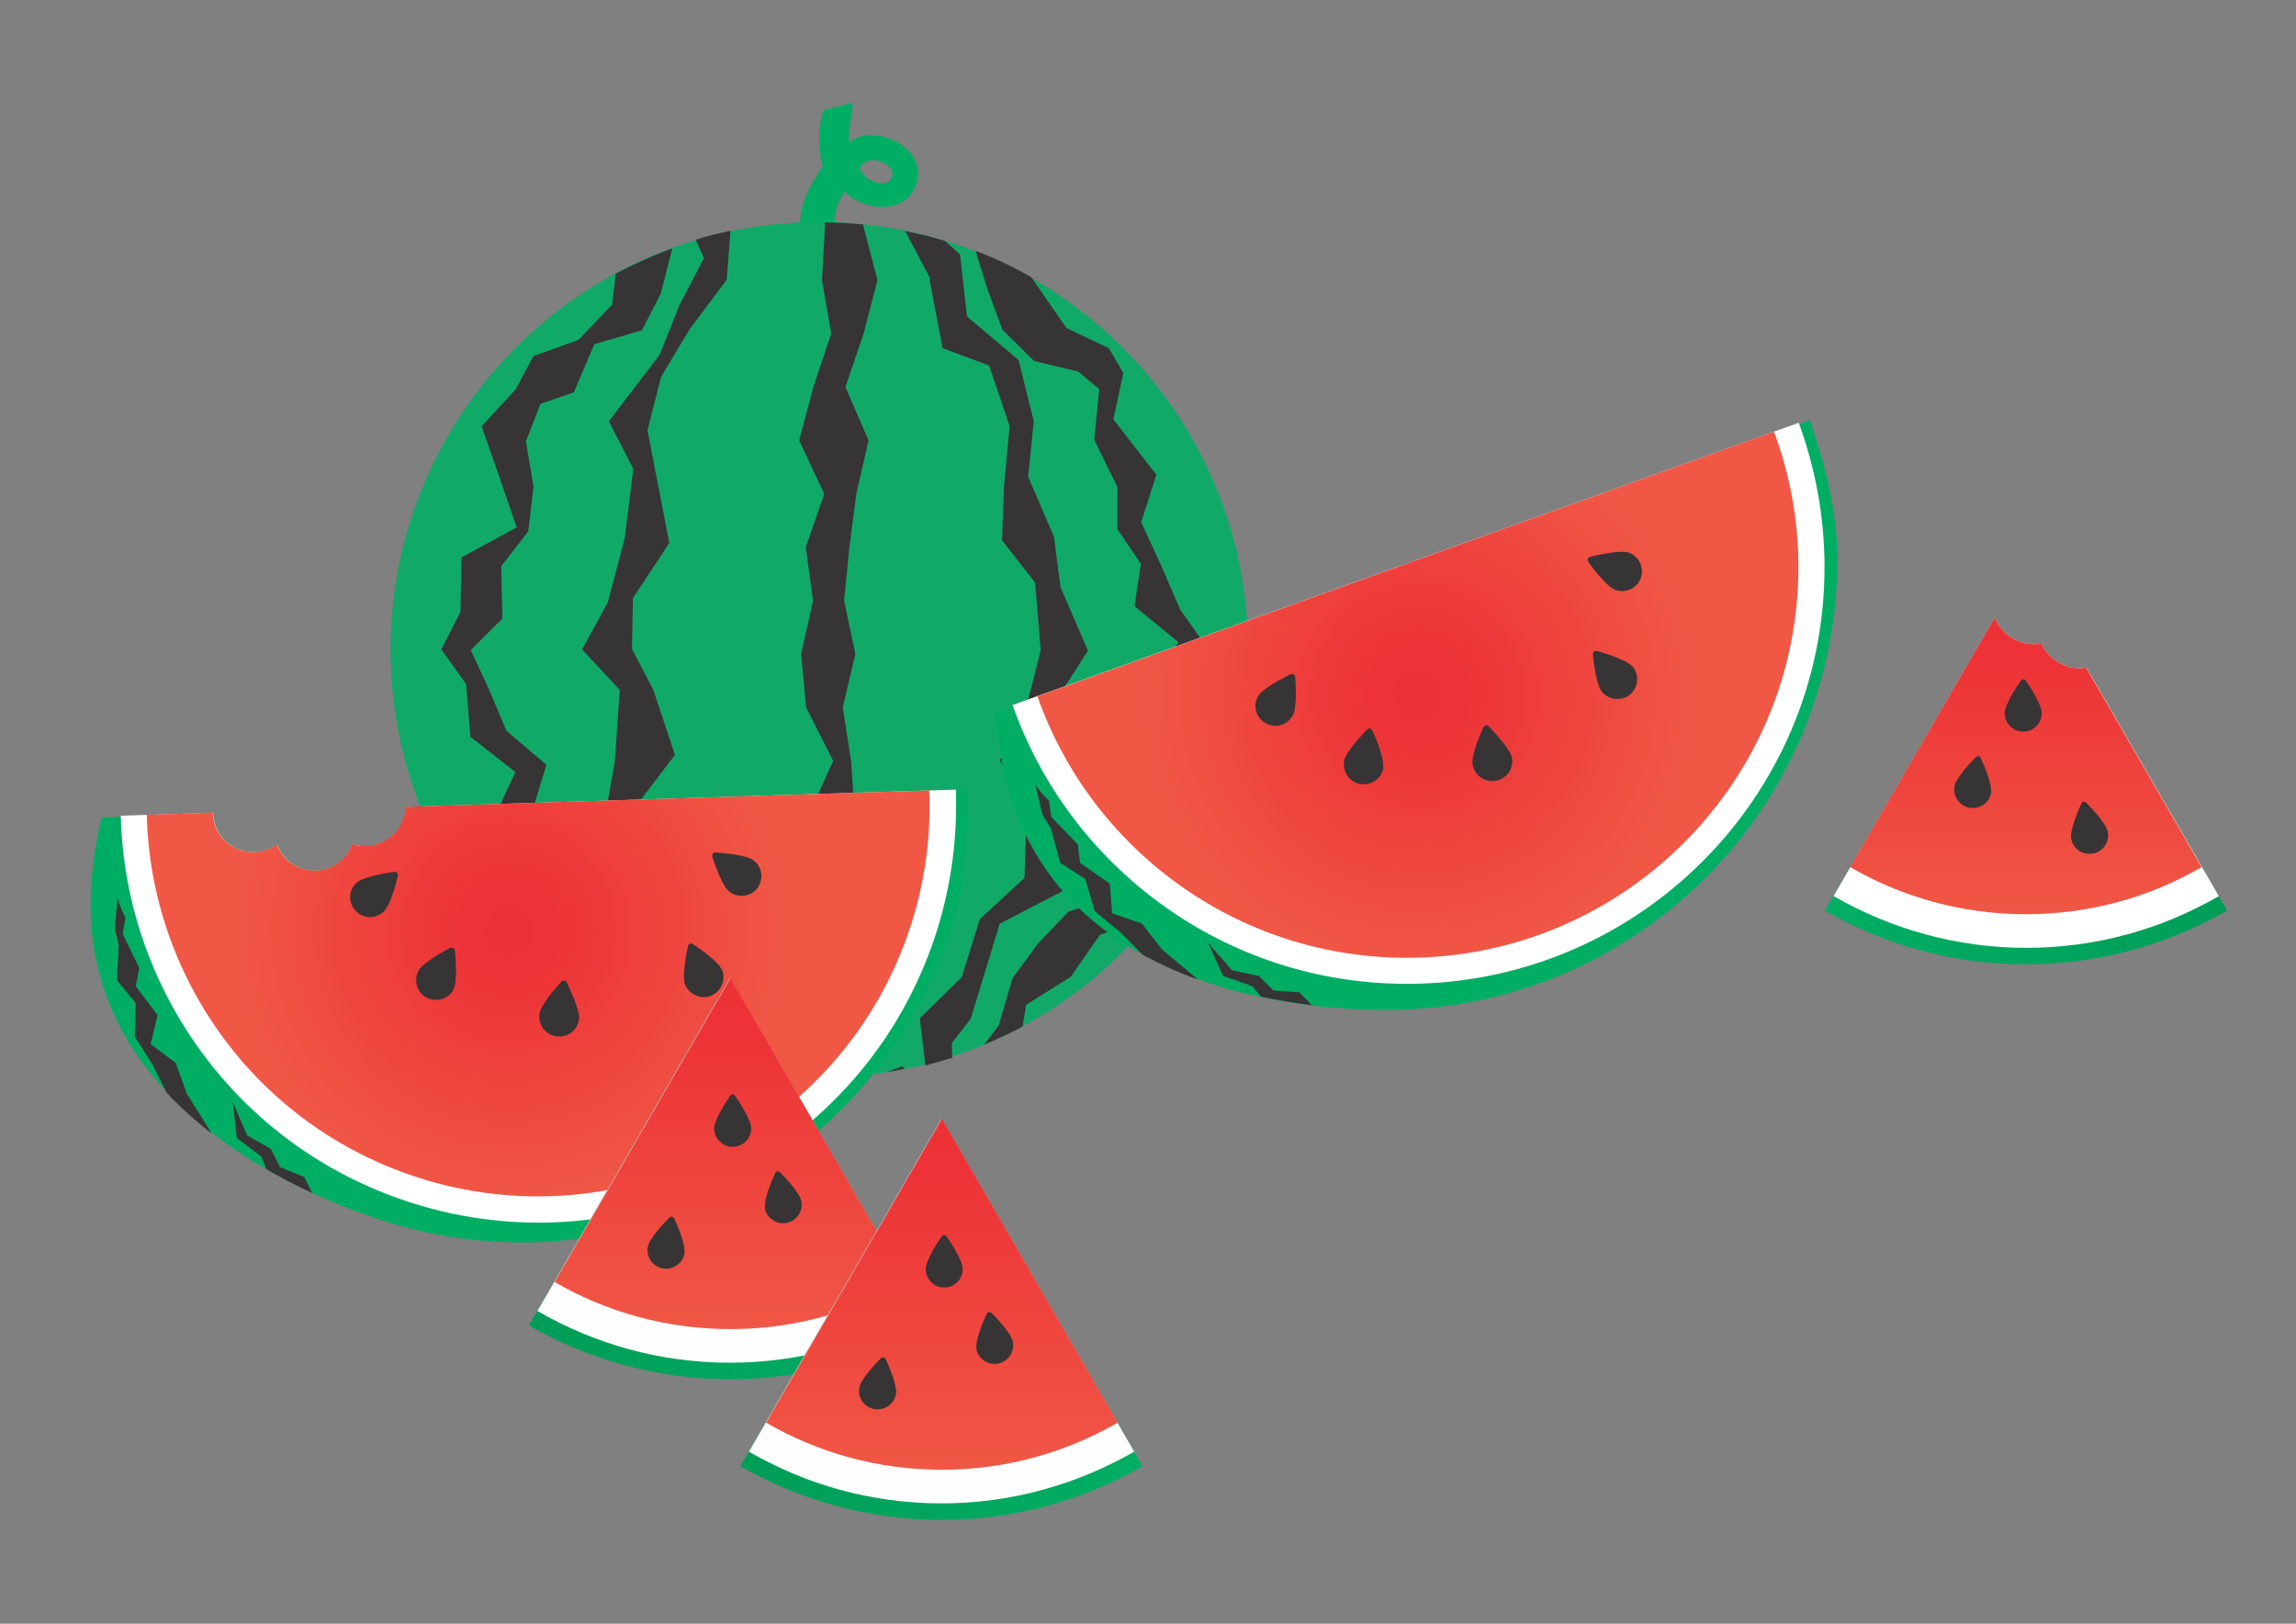 <?xml version="1.0" encoding="UTF-8" standalone="no"?>
<svg
   xmlns:dc="http://purl.org/dc/elements/1.1/"
   xmlns:cc="http://creativecommons.org/ns#"
   xmlns:rdf="http://www.w3.org/1999/02/22-rdf-syntax-ns#"
   xmlns:svg="http://www.w3.org/2000/svg"
   xmlns="http://www.w3.org/2000/svg"
   xmlns:xlink="http://www.w3.org/1999/xlink"
   xmlns:sodipodi="http://sodipodi.sourceforge.net/DTD/sodipodi-0.dtd"
   xmlns:inkscape="http://www.inkscape.org/namespaces/inkscape"
   version="1.1"
   x="0"
   y="0"
   width="841.889"
   height="595.28"
   viewBox="0, 0, 841.889, 595.28"
   id="svg11159"
   inkscape:version="0.91 r13725"
   sodipodi:docname="watermelonscene.svg">
  <rect x="0" y="0" width="841.889" height="595.28" fill="#808080" stroke="none"/>
  <sodipodi:namedview
     pagecolor="#ffffff"
     bordercolor="#666666"
     borderopacity="1"
     objecttolerance="10"
     gridtolerance="10"
     guidetolerance="10"
     inkscape:pageopacity="0"
     inkscape:pageshadow="2"
     inkscape:window-width="1916"
     inkscape:window-height="1035"
     id="namedview11484"
     showgrid="false"
     inkscape:zoom="0.37"
     inkscape:cx="-110.61315"
     inkscape:cy="569.68707"
     inkscape:window-x="4"
     inkscape:window-y="1"
     inkscape:window-maximized="1"
     inkscape:current-layer="illust-1" />
  <defs
     id="defs11161">
    <linearGradient
       id="Gradient_1"
       gradientUnits="userSpaceOnUse"
       x1="3227.98"
       y1="7167.52"
       x2="2010.89"
       y2="7167.52"
       gradientTransform="scale(0.072,0.072)">
      <stop
         offset="0"
         stop-color="#00AE63"
         id="stop11164" />
      <stop
         offset="1"
         stop-color="#009D57"
         id="stop11166" />
    </linearGradient>
    <linearGradient
       id="Gradient_2"
       gradientUnits="userSpaceOnUse"
       x1="2619.46"
       y1="6558.94"
       x2="2619.46"
       y2="7623.89"
       gradientTransform="scale(0.072,0.072)">
      <stop
         offset="0"
         stop-color="#ED3237"
         id="stop11169" />
      <stop
         offset="0.169"
         stop-color="#ED3337"
         id="stop11171" />
      <stop
         offset="1"
         stop-color="#F05745"
         id="stop11173" />
    </linearGradient>
    <linearGradient
       id="Gradient_3"
       gradientUnits="userSpaceOnUse"
       x1="511.602"
       y1="7227.52"
       x2="1728.74"
       y2="7227.52"
       gradientTransform="scale(0.072,0.072)">
      <stop
         offset="0"
         stop-color="#00AE63"
         id="stop11176" />
      <stop
         offset="1"
         stop-color="#009D57"
         id="stop11178" />
    </linearGradient>
    <linearGradient
       id="Gradient_4"
       gradientUnits="userSpaceOnUse"
       x1="1120.13"
       y1="6700.8"
       x2="1120.13"
       y2="7602.021"
       gradientTransform="scale(0.072,0.072)">
      <stop
         offset="0"
         stop-color="#ED3237"
         id="stop11181" />
      <stop
         offset="0.169"
         stop-color="#ED3337"
         id="stop11183" />
      <stop
         offset="1"
         stop-color="#F05745"
         id="stop11185" />
    </linearGradient>
    <linearGradient
       id="Gradient_5"
       gradientUnits="userSpaceOnUse"
       x1="8756.72"
       y1="7167.52"
       x2="7539.62"
       y2="7167.52"
       gradientTransform="matrix(0.072, 0, 0, 0.072, 0, 0)">
      <stop
         offset="0"
         stop-color="#00AE63"
         id="stop11188" />
      <stop
         offset="1"
         stop-color="#009D57"
         id="stop11190" />
    </linearGradient>
    <linearGradient
       id="Gradient_6"
       gradientUnits="userSpaceOnUse"
       x1="8148.18"
       y1="6558.94"
       x2="8148.18"
       y2="7623.89"
       gradientTransform="matrix(0.072, 0, 0, 0.072, 0, 0)">
      <stop
         offset="0"
         stop-color="#FFDF58"
         id="stop11193" />
      <stop
         offset="0.169"
         stop-color="#FFCC40"
         id="stop11195" />
      <stop
         offset="1"
         stop-color="#FFE070"
         id="stop11197" />
    </linearGradient>
    <linearGradient
       id="Gradient_7"
       gradientUnits="userSpaceOnUse"
       x1="6040.33"
       y1="7227.52"
       x2="7257.48"
       y2="7227.52"
       gradientTransform="matrix(0.072, 0, 0, 0.072, 0, 0)">
      <stop
         offset="0"
         stop-color="#00AE63"
         id="stop11200" />
      <stop
         offset="1"
         stop-color="#009D57"
         id="stop11202" />
    </linearGradient>
    <linearGradient
       id="Gradient_8"
       gradientUnits="userSpaceOnUse"
       x1="6648.86"
       y1="6700.8"
       x2="6648.86"
       y2="7602.021"
       gradientTransform="matrix(0.072, 0, 0, 0.072, 0, 0)">
      <stop
         offset="0"
         stop-color="#FFDF58"
         id="stop11205" />
      <stop
         offset="0.169"
         stop-color="#FFCC40"
         id="stop11207" />
      <stop
         offset="1"
         stop-color="#FFE070"
         id="stop11209" />
    </linearGradient>
    <radialGradient
       id="Gradient_9"
       gradientUnits="userSpaceOnUse"
       cx="4743.28"
       cy="6041.77"
       r="829.248"
       gradientTransform="matrix(0.072, 0, 0, 0.072, 0, 0)">
      <stop
         offset="0"
         stop-color="#ED3237"
         id="stop11212" />
      <stop
         offset="0.18"
         stop-color="#ED3337"
         id="stop11214" />
      <stop
         offset="1"
         stop-color="#F05745"
         id="stop11216" />
    </radialGradient>
    <radialGradient
       id="Gradient_10"
       gradientUnits="userSpaceOnUse"
       cx="10132.2"
       cy="6041.77"
       r="829.252"
       gradientTransform="matrix(0.072, 0, 0, 0.072, 0, 0)">
      <stop
         offset="0"
         stop-color="#FFDF58"
         id="stop11219" />
      <stop
         offset="0.18"
         stop-color="#FFCC40"
         id="stop11221" />
      <stop
         offset="1"
         stop-color="#FFE070"
         id="stop11223" />
    </radialGradient>
    <radialGradient
       id="Gradient_11"
       gradientUnits="userSpaceOnUse"
       cx="2459.21"
       cy="4416.77"
       r="829.252"
       gradientTransform="matrix(0.072, 0, 0, 0.072, 0, 0)">
      <stop
         offset="0"
         stop-color="#ED3237"
         id="stop11226" />
      <stop
         offset="0.18"
         stop-color="#ED3337"
         id="stop11228" />
      <stop
         offset="1"
         stop-color="#F05745"
         id="stop11230" />
    </radialGradient>
    <radialGradient
       id="Gradient_12"
       gradientUnits="userSpaceOnUse"
       cx="8042.54"
       cy="4416.77"
       r="829.252"
       gradientTransform="matrix(0.072, 0, 0, 0.072, 0, 0)">
      <stop
         offset="0"
         stop-color="#FFDF58"
         id="stop11233" />
      <stop
         offset="0.18"
         stop-color="#FFCC40"
         id="stop11235" />
      <stop
         offset="1"
         stop-color="#FFE070"
         id="stop11237" />
    </radialGradient>
    <radialGradient
       id="Gradient_13"
       gradientUnits="userSpaceOnUse"
       cx="1992.19"
       cy="2021.49"
       r="934.071"
       gradientTransform="scale(0.072,0.072)">
      <stop
         offset="0"
         stop-color="#1DB361"
         id="stop11240" />
      <stop
         offset="1"
         stop-color="#00AE63"
         id="stop11242" />
    </radialGradient>
    <radialGradient
       id="Gradient_14"
       gradientUnits="userSpaceOnUse"
       cx="5896.95"
       cy="1939.12"
       r="839.591"
       gradientTransform="matrix(0.072, 0, 0, 0.072, 0, 0)">
      <stop
         offset="0"
         stop-color="#ED3237"
         id="stop11245" />
      <stop
         offset="0.18"
         stop-color="#ED3337"
         id="stop11247" />
      <stop
         offset="1"
         stop-color="#F05745"
         id="stop11249" />
    </radialGradient>
    <radialGradient
       id="Gradient_15"
       gradientUnits="userSpaceOnUse"
       cx="9688.62"
       cy="1939.12"
       r="839.591"
       gradientTransform="matrix(0.072, 0, 0, 0.072, 0, 0)">
      <stop
         offset="0"
         stop-color="#FFDF58"
         id="stop11252" />
      <stop
         offset="0.18"
         stop-color="#FFCC40"
         id="stop11254" />
      <stop
         offset="1"
         stop-color="#FFE070"
         id="stop11256" />
    </radialGradient>
    <radialGradient
       r="361.6"
       gradientTransform="matrix(-0.167,0.16,-0.165,-0.172,2125.9,549.67)"
       cx="2009.8"
       cy="252.55"
       gradientUnits="userSpaceOnUse"
       xlink:href="#linearGradient4205"
       id="radialGradient4301" />
    <linearGradient
       id="linearGradient4205">
      <stop
         offset="0"
         style="stop-color:#de7e31"
         id="stop4207" />
      <stop
         offset="1"
         style="stop-color:#de7e31;stop-opacity:0"
         id="stop4209" />
    </linearGradient>
    <radialGradient
       r="361.6"
       gradientTransform="matrix(-0.185,0.175,-0.189,-0.187,2168.4,524.28)"
       cx="2009.8"
       cy="252.55"
       gradientUnits="userSpaceOnUse"
       xlink:href="#linearGradient4205"
       id="radialGradient4303" />
    <radialGradient
       gradientTransform="scale(0.072,0.072)"
       r="829.248"
       cy="6041.77"
       cx="4743.28"
       gradientUnits="userSpaceOnUse"
       id="Gradient_9-4">
      <stop
         id="stop12778"
         stop-color="#ED3237"
         offset="0" />
      <stop
         id="stop12780"
         stop-color="#ED3337"
         offset="0.18" />
      <stop
         id="stop12782"
         stop-color="#F05745"
         offset="1" />
    </radialGradient>
    <radialGradient
       gradientTransform="matrix(0.072, 0, 0, 0.072, 0, 0)"
       r="829.252"
       cy="6041.77"
       cx="10132.2"
       gradientUnits="userSpaceOnUse"
       id="Gradient_10-6">
      <stop
         id="stop12785"
         stop-color="#FFDF58"
         offset="0" />
      <stop
         id="stop12787"
         stop-color="#FFCC40"
         offset="0.18" />
      <stop
         id="stop12789"
         stop-color="#FFE070"
         offset="1" />
    </radialGradient>
    <radialGradient
       gradientTransform="scale(0.072,0.072)"
       r="829.252"
       cy="4416.77"
       cx="2459.21"
       gradientUnits="userSpaceOnUse"
       id="Gradient_11-8">
      <stop
         id="stop12792"
         stop-color="#ED3237"
         offset="0" />
      <stop
         id="stop12794"
         stop-color="#ED3337"
         offset="0.18" />
      <stop
         id="stop12796"
         stop-color="#F05745"
         offset="1" />
    </radialGradient>
    <radialGradient
       gradientTransform="matrix(0.072, 0, 0, 0.072, 0, 0)"
       r="829.252"
       cy="4416.77"
       cx="8042.54"
       gradientUnits="userSpaceOnUse"
       id="Gradient_12-0">
      <stop
         id="stop12799"
         stop-color="#FFDF58"
         offset="0" />
      <stop
         id="stop12801"
         stop-color="#FFCC40"
         offset="0.18" />
      <stop
         id="stop12803"
         stop-color="#FFE070"
         offset="1" />
    </radialGradient>
    <radialGradient
       gradientTransform="matrix(0.072, 0, 0, 0.072, 0, 0)"
       r="934.071"
       cy="2021.49"
       cx="1992.19"
       gradientUnits="userSpaceOnUse"
       id="Gradient_13-0">
      <stop
         id="stop12806"
         stop-color="#1DB361"
         offset="0" />
      <stop
         id="stop12808"
         stop-color="#00AE63"
         offset="1" />
    </radialGradient>
    <radialGradient
       gradientTransform="matrix(0.072, 0, 0, 0.072, 0, 0)"
       r="839.591"
       cy="1939.12"
       cx="5896.95"
       gradientUnits="userSpaceOnUse"
       id="Gradient_14-3">
      <stop
         id="stop12811"
         stop-color="#ED3237"
         offset="0" />
      <stop
         id="stop12813"
         stop-color="#ED3337"
         offset="0.18" />
      <stop
         id="stop12815"
         stop-color="#F05745"
         offset="1" />
    </radialGradient>
    <radialGradient
       gradientTransform="matrix(0.072, 0, 0, 0.072, 0, 0)"
       r="839.591"
       cy="1939.12"
       cx="9688.62"
       gradientUnits="userSpaceOnUse"
       id="Gradient_15-5">
      <stop
         id="stop12818"
         stop-color="#FFDF58"
         offset="0" />
      <stop
         id="stop12820"
         stop-color="#FFCC40"
         offset="0.18" />
      <stop
         id="stop12822"
         stop-color="#FFE070"
         offset="1" />
    </radialGradient>
    <linearGradient
       inkscape:collect="always"
       xlink:href="#Gradient_1"
       id="linearGradient13216"
       gradientUnits="userSpaceOnUse"
       gradientTransform="scale(0.072,0.072)"
       x1="3227.98"
       y1="7167.52"
       x2="2010.89"
       y2="7167.52" />
    <linearGradient
       inkscape:collect="always"
       xlink:href="#Gradient_2"
       id="linearGradient13218"
       gradientUnits="userSpaceOnUse"
       gradientTransform="scale(0.072,0.072)"
       x1="2619.46"
       y1="6558.94"
       x2="2619.46"
       y2="7623.89" />
    <linearGradient
       inkscape:collect="always"
       xlink:href="#Gradient_1"
       id="linearGradient13310"
       gradientUnits="userSpaceOnUse"
       gradientTransform="scale(0.072,0.072)"
       x1="3227.98"
       y1="7167.52"
       x2="2010.89"
       y2="7167.52" />
    <linearGradient
       inkscape:collect="always"
       xlink:href="#Gradient_2"
       id="linearGradient13312"
       gradientUnits="userSpaceOnUse"
       gradientTransform="scale(0.072,0.072)"
       x1="2619.46"
       y1="6558.94"
       x2="2619.46"
       y2="7623.89" />
  </defs>
  <g
     id="illust">
    <g
       id="layer1"
       transform="translate(-976.883,-163.474)">
      <g
         transform="translate(-377.345,-18.94)"
         id="layer1-7">
        <g
           id="g3813">
          <g
             transform="matrix(4.87,0,0,5.383,-5899.4,-4118.485)"
             id="g4012">
            <g
               transform="matrix(0.408,0,0,0.408,649.2,452.58)"
               id="g3215">
              <g
                 transform="matrix(0.503,0,0,0.455,1201.128,804.631)"
                 id="g14224">
                <g
                   transform="translate(-250.775,-97.779)"
                   id="g13654">
                  <g
                     id="text9769"
                     style="font-style:normal;font-weight:normal;font-size:251.837px;line-height:125%;font-family:sans-serif;letter-spacing:0px;word-spacing:0px;fill:#000000;fill-opacity:1;stroke:none;stroke-width:1px;stroke-linecap:butt;stroke-linejoin:miter;stroke-opacity:1"
                     transform="scale(1.028,0.972)">
                    <g
                       id="illust-1"
                       transform="matrix(0.972,0,0,1.028,1398.326,-212.092)">
                      <g
                         id="_285057312">
                        <g
                           id="g12968" />
                      </g>
                      <g
                         id="g13232"
                         transform="matrix(1.685,0,0,1.681,579.133,395.759)">
                        <g
                           transform="translate(325.694,-344.13)"
                           id="_285084408">
                          <path
                             style="fill:url(#Gradient_3)"
                             inkscape:connector-curvature="0"
                             d="m 93.887,493.547 c -0.432,0.072 -0.936,0.144 -1.368,0.144 -3.744,0 -6.984,-2.232 -8.424,-5.4 -0.504,0.072 -1.008,0.144 -1.512,0.144 -3.96,0 -7.344,-2.448 -8.64,-5.904 l -37.007,64.078 c 12.888,7.488 27.863,11.736 43.775,11.736 15.984,0 30.888,-4.32 43.848,-11.736 l -30.6,-52.99 z"
                             id="path12841" />
                          <path
                             style="fill:#ffffff"
                             inkscape:connector-curvature="0"
                             d="m 93.887,493.547 c -0.432,0.072 -0.936,0.144 -1.368,0.144 -3.744,0 -6.984,-2.232 -8.424,-5.4 -0.504,0.072 -1.008,0.144 -1.512,0.144 -3.96,0 -7.344,-2.448 -8.64,-5.904 l -35.135,60.911 c 12.384,7.127 26.711,11.303 41.975,11.303 15.264,0 29.592,-4.104 41.976,-11.303 l -28.8,-49.823 z"
                             id="path12843" />
                          <path
                             style="fill:url(#Gradient_4)"
                             inkscape:connector-curvature="0"
                             d="m 93.887,493.547 c -0.432,0.072 -0.936,0.144 -1.368,0.144 -3.744,0 -6.984,-2.232 -8.424,-5.4 -0.504,0.072 -1.008,0.144 -1.512,0.144 -3.96,0 -7.344,-2.448 -8.64,-5.904 l -31.535,54.575 c 11.304,6.552 24.335,10.295 38.303,10.295 13.968,0 27.072,-3.743 38.304,-10.295 L 93.887,493.619 Z"
                             id="path12845" />
                          <path
                             style="fill:#373435"
                             inkscape:connector-curvature="0"
                             d="m 84.167,503.483 c 0,2.232 -1.8,4.031 -4.032,4.031 -2.232,0 -4.032,-1.799 -4.032,-4.031 0,-1.8 2.52,-5.688 3.528,-7.128 0.216,-0.36 0.792,-0.36 1.008,-0.072 1.008,1.44 3.528,5.4 3.528,7.2 z"
                             id="path12847" />
                          <path
                             style="fill:#373435"
                             inkscape:connector-curvature="0"
                             d="m 73.151,520.834 c -0.36,2.232 -2.448,3.672 -4.68,3.312 -2.232,-0.36 -3.672,-2.52 -3.312,-4.68 0.288,-1.8 3.456,-5.184 4.68,-6.408 0.288,-0.288 0.864,-0.216 1.008,0.144 0.72,1.584 2.592,5.904 2.232,7.704 z"
                             id="path12849" />
                          <path
                             style="fill:#373435"
                             inkscape:connector-curvature="0"
                             d="m 98.567,529.474 c 0.36,2.232 -1.08,4.32 -3.312,4.68 -2.232,0.36 -4.32,-1.08 -4.68,-3.312 -0.288,-1.8 1.512,-6.048 2.232,-7.632 0.144,-0.36 0.72,-0.504 1.008,-0.216 1.224,1.224 4.464,4.68 4.752,6.48 z"
                             id="path12851" />
                        </g>
                        <path
                           style="font-style:normal;font-weight:normal;font-size:251.837px;line-height:125%;font-family:sans-serif;letter-spacing:0px;word-spacing:0px;fill:#00ae63;fill-opacity:1;stroke:none;stroke-width:1px;stroke-linecap:butt;stroke-linejoin:miter;stroke-opacity:1"
                           inkscape:connector-curvature="0"
                           d="m 141.119,60.622 c -2.808,-5.543 -1.872,-11.375 -0.36,-14.615 0.648,-1.368 1.872,-3.888 3.528,-6.12 -0.72,-1.296 -1.44,-8.856 0.288,-12.312 l 6.12,-1.512 c 0.216,1.296 -1.08,7.128 -0.648,8.568 3.888,-3.024 8.928,-0.72 9.648,-0.36 5.328,2.52 6.192,7.056 4.608,10.368 -2.304,4.896 -8.136,4.824 -12.096,3.024 -1.872,-0.864 -2.52,-1.584 -3.168,-2.304 -0.72,1.152 -1.008,1.728 -1.584,2.88 0,0 -1.512,4.392 0,8.639 l -6.264,3.744 z m 13.896,-17.495 0,0 c 1.656,0.792 3.528,0.792 4.248,-0.72 0.72,-1.656 -0.864,-2.808 -1.944,-3.312 -3.24,-1.512 -4.608,0.576 -5.04,1.224 0.36,0.792 0.792,1.872 2.736,2.808 z"
                           id="path12966"
                           transform="translate(-1.2083113e-6,-5.2358558e-7)" />
                        <path
                           style="font-style:normal;font-weight:normal;font-size:251.837px;line-height:125%;font-family:sans-serif;letter-spacing:0px;word-spacing:0px;fill:#00ae63;fill-opacity:1;stroke:none;stroke-width:1px;stroke-linecap:butt;stroke-linejoin:miter;stroke-opacity:1"
                           inkscape:connector-curvature="0"
                           d="m 236.878,145.508 c 0,51.551 -41.832,93.382 -93.383,93.382 -51.624,0 -93.383,-41.831 -93.383,-93.382 0,-51.622 41.831,-93.381 93.383,-93.381 51.551,0 93.383,41.831 93.383,93.381 z"
                           id="path12970"
                           transform="translate(-1.2083113e-6,-5.2358558e-7)" />
                        <path
                           inkscape:connector-curvature="0"
                           d="m 236.878,145.508 c 0,51.551 -41.832,93.382 -93.383,93.382 -51.624,0 -93.383,-41.831 -93.383,-93.382 0,-51.622 41.831,-93.381 93.383,-93.381 51.551,0 93.383,41.831 93.383,93.381 z"
                           id="path12972"
                           style="font-style:normal;font-weight:normal;font-size:251.837px;line-height:125%;font-family:sans-serif;letter-spacing:0px;word-spacing:0px;fill:#11a968;fill-opacity:1;stroke:none;stroke-width:1px;stroke-linecap:butt;stroke-linejoin:miter;stroke-opacity:1"
                           transform="translate(-1.2083113e-6,-5.2358558e-7)" />
                        <g
                           id="g12974"
                           style="font-style:normal;font-weight:normal;font-size:251.837px;line-height:125%;font-family:sans-serif;letter-spacing:0px;word-spacing:0px;fill:#000000;fill-opacity:1;stroke:none;stroke-width:1px;stroke-linecap:butt;stroke-linejoin:miter;stroke-opacity:1"
                           transform="translate(-1.2083113e-6,-5.2358558e-7)">
                          <path
                             style="fill:#373435"
                             inkscape:connector-curvature="0"
                             d="m 213.838,194.539 -0.648,-10.728 1.08,-10.368 1.872,-10.511 7.2,-8.064 3.96,-10.8 -5.184,-7.344 -4.176,-9.719 -4.32,-9.36 3.312,-10.368 -9.36,-12.096 2.16,-10.151 -3.168,-5.4 -9.216,-4.392 -5.688,-8.208 -1.944,-2.88 c -3.888,-2.232 -7.92,-4.176 -12.168,-5.76 l 2.448,7.992 3.384,9.216 6.912,6.84 9.576,2.304 4.608,3.816 -1.08,11.087 5.04,10.296 0,9.216 5.112,7.56 -1.368,9.287 9.576,7.848 -7.344,9.576 -6.912,7.416 2.016,11.159 -2.376,9.072 2.592,9.792 -3.816,9.216 -8.136,2.592 -6.624,6.983 -5.544,7.56 -3.024,10.296 -3.168,4.248 c 2.88,-1.224 5.688,-2.52 8.352,-3.96 l 0.792,-4.752 9.72,-6.12 6.336,-9.144 9,-3.311 0.432,-10.008 z"
                             id="path12976" />
                          <path
                             style="fill:#373435"
                             inkscape:connector-curvature="0"
                             d="m 113.543,231.834 -8.568,-6.192 -3.024,-8.856 -6.984,-5.688 -10.656,-2.952 4.032,-7.487 -10.008,-9 2.448,-10.368 3.24,-10.656 -8.712,-7.415 -3.816,-9.072 -3.96,-8.568 6.912,-6.912 -0.288,-11.375 5.904,-7.632 1.152,-9.792 -1.656,-9.864 3.168,-8.207 7.272,-2.52 4.464,-10.512 10.368,-3.024 4.104,-7.992 2.448,-9.648 0.144,-0.288 c -4.32,1.584 -8.424,3.456 -12.384,5.544 l -0.792,6.768 -7.344,7.704 -9.792,3.528 -3.888,7.272 -7.416,8.063 3.672,10.512 3.96,11.592 -12.024,6.552 -0.216,11.879 -4.176,8.208 5.4,7.56 0.936,11.52 9.792,7.703 -5.256,11.448 -3.096,10.584 10.296,7.272 1.656,8.423 9.72,3.6 5.832,8.928 3.744,5.832 c 5.184,2.664 10.584,4.896 16.272,6.624 l -3.024,-3.168 z"
                             id="path12978" />
                          <path
                             style="fill:#373435"
                             inkscape:connector-curvature="0"
                             d="m 131.327,235.578 -6.264,-0.432 -3.456,1.152 c 4.896,1.152 9.864,1.944 15.048,2.304 l -5.256,-3.096 z"
                             id="path12980" />
                          <path
                             style="fill:#373435"
                             inkscape:connector-curvature="0"
                             d="m 161.423,236.514 -3.096,1.224 c 1.296,-0.216 2.592,-0.432 3.816,-0.72 l -0.72,-0.576 z"
                             id="path12982" />
                        </g>
                        <g
                           id="g12984"
                           style="font-style:normal;font-weight:normal;font-size:251.837px;line-height:125%;font-family:sans-serif;letter-spacing:0px;word-spacing:0px;fill:#000000;fill-opacity:1;stroke:none;stroke-width:1px;stroke-linecap:butt;stroke-linejoin:miter;stroke-opacity:1"
                           transform="translate(-1.2083113e-6,-5.2358558e-7)">
                          <path
                             style="fill:#373435"
                             inkscape:connector-curvature="0"
                             d="m 167.471,64.438 2.88,15.192 10.151,3.816 4.464,13.247 -1.224,13.032 -0.432,11.88 7.2,9.216 1.224,14.831 -3.456,13.608 -5.472,10.367 5.904,10.44 -0.504,15.264 -9.72,9 -3.959,12.671 -9.144,9 1.224,10.296 c 1.944,-0.504 3.888,-1.08 5.832,-1.656 l -0.072,-3.24 4.103,-5.256 6.336,-20.807 14.832,-7.704 -1.656,-15.984 -2.592,-10.872 0.504,-12.383 8.136,-12.672 -5.976,-13.896 -1.44,-11.015 -5.616,-13.104 1.224,-12.096 -3.312,-13.391 -11.232,-9.504 -1.511,-13.536 -3.24,-2.951 c -2.808,-0.864 -5.76,-1.584 -8.712,-2.16 l 5.544,10.511 z"
                             id="path12986" />
                          <path
                             style="fill:#373435"
                             inkscape:connector-curvature="0"
                             d="m 132.551,236.298 -4.104,-0.72 0.648,-8.784 -9.504,-13.32 -4.536,-14.183 -7.344,-6.336 -5.256,-11.88 9.576,-12.599 -4.752,-14.328 -4.608,-8.784 0.216,-11.16 7.92,-12.023 -2.736,-14.112 -2.016,-10.512 2.952,-11.663 6.264,-10.44 8.064,-10.8 0.792,-10.655 c -2.52,0.504 -5.04,1.152 -7.56,1.944 l 1.8,4.031 -5.328,10.224 -4.32,10.872 -11.088,14.543 5.328,10.368 -1.872,15.192 -3.672,13.967 -5.616,10.296 8.208,8.856 -1.08,15.695 -2.592,14.688 3.6,10.08 3.96,10.584 13.464,9.863 4.32,15.84 3.744,6.12 c 3.744,0.72 7.56,1.224 11.448,1.512 l -4.536,-2.376 z"
                             id="path12988" />
                        </g>
                        <path
                           style="font-style:normal;font-weight:normal;font-size:251.837px;line-height:125%;font-family:sans-serif;letter-spacing:0px;word-spacing:0px;fill:#373435;fill-opacity:1;stroke:none;stroke-width:1px;stroke-linecap:butt;stroke-linejoin:miter;stroke-opacity:1"
                           inkscape:connector-curvature="0"
                           d="m 144.719,53.135 -0.648,11.663 2.016,11.664 -3.888,11.664 -3.096,11.663 5.472,11.664 -4.032,11.664 1.584,11.663 -2.592,11.664 1.08,11.664 5.904,11.663 -5.256,11.664 1.872,11.664 -1.296,11.664 -2.808,11.663 5.976,11.664 -1.224,10.8 c 1.8,0 3.6,-0.072 5.4,-0.144 l 2.952,-10.656 -4.176,-12.96 2.016,-10.367 -1.152,-11.664 2.376,-11.664 -0.792,-11.664 -1.8,-11.663 2.736,-11.664 -2.448,-11.664 1.152,-11.663 1.512,-11.664 2.664,-11.664 -5.04,-11.663 3.96,-11.664 3.024,-11.664 -3.024,-11.663 -0.072,-0.504 c -2.736,-0.288 -5.544,-0.432 -8.424,-0.432 l 0.144,1.008 z"
                           id="path12990"
                           transform="translate(-1.2083113e-6,-5.2358558e-7)" />
                        <g
                           transform="matrix(0.951,0.309,-0.309,0.951,5.743,-150.25)"
                           id="_285088008">
                          <path
                             style="fill:#00ae63"
                             inkscape:connector-curvature="0"
                             d="M 262.654,257.969 147.383,299.44 c 0.144,0.72 0.288,1.44 0.288,2.16 0,4.896 -3.96,8.856 -8.856,8.856 0,0 0,0 0,0 -0.144,4.752 -4.032,8.496 -8.784,8.496 -2.808,0 -5.256,-1.296 -6.84,-3.312 -1.584,2.16 -4.176,3.6 -7.128,3.6 -3.744,0 -6.912,-2.304 -8.208,-5.616 l -22.896,8.279 c 1.368,14.328 4.752,27 14.688,38.735 15.84,18.576 44.28,26.064 70.632,26.064 54.287,0 98.279,-43.991 98.279,-98.278 0,-10.727 -2.736,-20.735 -5.976,-30.455 z"
                             id="path12924" />
                          <path
                             style="fill:#ffffff"
                             inkscape:connector-curvature="0"
                             d="m 260.062,258.617 -112.751,40.607 c 0.216,0.792 0.36,1.584 0.36,2.448 0,4.896 -3.96,8.856 -8.856,8.856 0,0 0,0 0,0 -0.144,4.752 -4.032,8.495 -8.784,8.495 -2.808,0 -5.256,-1.295 -6.84,-3.311 -1.584,2.16 -4.176,3.599 -7.128,3.599 -3.816,0 -7.128,-2.447 -8.28,-5.903 l -18.936,6.839 c 12.456,35.424 46.224,60.839 85.896,60.839 50.255,0 91.007,-40.751 91.007,-91.006 0,-11.087 -2.016,-21.671 -5.616,-31.535 z"
                             id="path12926" />
                          <path
                             inkscape:connector-curvature="0"
                             d="m 254.662,260.561 -107.423,38.663 c 0.216,0.792 0.36,1.584 0.36,2.448 0,4.896 -3.96,8.856 -8.856,8.856 0,0 0,0 0,0 -0.144,4.752 -4.032,8.495 -8.784,8.495 -2.808,0 -5.256,-1.295 -6.84,-3.311 -1.584,2.16 -4.176,3.599 -7.128,3.599 -3.816,0 -7.128,-2.447 -8.28,-5.903 l -13.536,4.896 c 11.664,33.263 43.344,57.094 80.496,57.094 47.015,0 85.319,-38.303 85.319,-85.318 0,-10.367 -1.872,-20.375 -5.328,-29.591 z"
                             id="path12928"
                             style="fill:url(#Gradient_11-8)" />
                          <path
                             style="fill:#373435"
                             inkscape:connector-curvature="0"
                             d="m 149.759,322.551 c -1.224,2.088 -3.816,2.808 -5.904,1.584 -2.088,-1.224 -2.808,-3.816 -1.584,-5.903 1.008,-1.656 5.4,-3.96 7.056,-4.752 0.36,-0.216 0.936,0.072 1.008,0.504 0.144,1.872 0.432,6.911 -0.576,8.567 z"
                             id="path12930" />
                          <path
                             style="fill:#373435"
                             inkscape:connector-curvature="0"
                             d="m 169.559,333.927 c -0.432,2.376 -2.664,3.888 -5.04,3.528 -2.376,-0.432 -3.888,-2.664 -3.528,-5.04 0.36,-1.944 3.744,-5.544 5.04,-6.912 0.288,-0.288 0.936,-0.216 1.08,0.144 0.792,1.728 2.736,6.336 2.376,8.28 z"
                             id="path12932" />
                          <path
                             style="fill:#373435"
                             inkscape:connector-curvature="0"
                             d="m 197.566,331.695 c 0.432,2.376 -1.152,4.608 -3.528,5.04 -2.376,0.432 -4.608,-1.152 -5.04,-3.528 -0.36,-1.944 1.584,-6.48 2.376,-8.208 0.144,-0.36 0.792,-0.576 1.08,-0.216 1.296,1.368 4.752,5.04 5.112,6.912 z"
                             id="path12934" />
                          <path
                             style="fill:#373435"
                             inkscape:connector-curvature="0"
                             d="m 223.846,311.752 c 1.512,1.8 1.296,4.536 -0.504,6.12 -1.8,1.511 -4.536,1.295 -6.12,-0.504 -1.224,-1.512 -1.872,-6.408 -2.016,-8.28 -0.072,-0.432 0.432,-0.864 0.792,-0.72 1.8,0.504 6.624,1.944 7.848,3.456 z"
                             id="path12936" />
                          <path
                             style="fill:#373435"
                             inkscape:connector-curvature="0"
                             d="m 223.054,286.912 c 2.232,0.792 3.384,3.312 2.592,5.544 -0.792,2.232 -3.312,3.384 -5.544,2.592 -1.8,-0.648 -4.824,-4.608 -5.904,-6.12 -0.216,-0.36 -0.072,-0.936 0.288,-1.08 1.8,-0.432 6.696,-1.584 8.568,-0.936 z"
                             id="path12938" />
                          <path
                             style="fill:#373435"
                             inkscape:connector-curvature="0"
                             d="m 121.175,373.382 -4.248,-5.472 -6.48,-2.232 -0.504,-6.48 -6.48,-4.535 -0.504,-4.032 -5.76,-5.976 -0.504,-3.528 c 0,0 -2.52,-2.52 -3.024,-3.744 l 1.584,6.768 1.872,3.024 2.016,7.488 5.472,3.527 2.016,6.984 5.472,4.536 3.528,3.528 1.368,1.44 c 3.816,2.088 7.92,3.96 12.168,5.472 l -7.992,-6.696 z"
                             id="path12940" />
                          <path
                             style="fill:#373435"
                             inkscape:connector-curvature="0"
                             d="m 151.271,382.958 -5.688,-0.432 -3.168,-3.168 -5.832,-1.224 -5.256,-6.048 3.312,7.272 6.336,2.232 1.944,2.304 c 3.672,0.792 7.344,1.368 11.088,1.872 l -2.736,-2.808 z"
                             id="path12942" />
                        </g>
                        <g
                           transform="translate(-64.524,-255.025)"
                           id="_285083520">
                          <g
                             id="g12826">
                            <path
                               style="fill:url(#linearGradient13310)"
                               inkscape:connector-curvature="0"
                               d="m 188.566,559.857 c -15.983,0 -30.959,-4.32 -43.847,-11.736 l 43.847,-75.886 43.776,75.886 c -12.888,7.488 -27.864,11.736 -43.776,11.736 z"
                               id="path12828" />
                            <path
                               style="fill:#fefefe"
                               inkscape:connector-curvature="0"
                               d="m 230.542,544.953 c -12.384,7.128 -26.712,11.304 -41.976,11.304 -15.263,0 -29.591,-4.104 -41.975,-11.304 l 41.975,-72.718 41.976,72.718 z"
                               id="path12830" />
                            <path
                               style="fill:url(#linearGradient13312)"
                               inkscape:connector-curvature="0"
                               d="m 226.942,538.618 c -11.304,6.551 -24.408,10.295 -38.304,10.295 -13.967,0 -27.071,-3.744 -38.303,-10.295 l 38.303,-66.383 38.304,66.383 z"
                               id="path12832" />
                          </g>
                          <path
                             style="fill:#373435"
                             inkscape:connector-curvature="0"
                             d="m 185.11,505.067 c 0,2.231 1.8,4.031 4.032,4.031 2.232,0 4.032,-1.8 4.032,-4.031 0,-1.8 -2.52,-5.688 -3.528,-7.128 -0.216,-0.36 -0.792,-0.36 -1.008,-0.072 -1.008,1.44 -3.528,5.4 -3.528,7.2 z"
                             id="path12834" />
                          <path
                             style="fill:#373435"
                             inkscape:connector-curvature="0"
                             d="m 196.126,522.418 c 0.36,2.232 2.52,3.672 4.68,3.312 2.232,-0.36 3.672,-2.52 3.312,-4.68 -0.288,-1.8 -3.456,-5.184 -4.68,-6.408 -0.288,-0.288 -0.864,-0.216 -1.008,0.144 -0.72,1.584 -2.592,5.904 -2.232,7.704 z"
                             id="path12836" />
                          <path
                             style="fill:#373435"
                             inkscape:connector-curvature="0"
                             d="m 170.639,530.986 c -0.36,2.232 1.08,4.32 3.312,4.68 2.16,0.36 4.319,-1.08 4.679,-3.312 0.288,-1.8 -1.512,-6.048 -2.232,-7.632 -0.143,-0.36 -0.72,-0.504 -1.007,-0.216 -1.224,1.224 -4.464,4.68 -4.752,6.48 z"
                             id="path12838" />
                        </g>
                        <g
                           transform="translate(-67.597,-279.605)"
                           id="_285085944">
                          <path
                             style="fill:#00ae63"
                             inkscape:connector-curvature="0"
                             d="m 249.334,438.972 c 1.368,14.328 4.752,27 14.688,38.735 15.84,18.576 44.279,26.064 70.631,26.064 54.288,0 98.279,-43.991 98.279,-98.35 0,-10.728 -2.736,-20.735 -5.976,-30.455 L 249.19,438.972 Z"
                             id="path12882" />
                          <path
                             style="fill:#ffffff"
                             inkscape:connector-curvature="0"
                             d="m 253.222,437.244 c 12.456,35.423 46.223,60.839 85.895,60.839 50.256,0 91.007,-40.751 91.007,-91.006 0,-11.088 -2.016,-21.671 -5.616,-31.535 l -171.286,61.63 z"
                             id="path12884" />
                          <path
                             inkscape:connector-curvature="0"
                             d="m 258.622,435.3 c 11.664,33.264 43.343,57.095 80.495,57.095 47.016,0 85.319,-38.303 85.319,-85.318 0,-10.368 -1.872,-20.375 -5.328,-29.591 L 258.55,435.3 Z"
                             id="path12886"
                             style="fill:url(#Gradient_9-4)" />
                          <path
                             style="fill:#373435"
                             inkscape:connector-curvature="0"
                             d="m 314.205,439.548 c -1.224,2.088 -3.816,2.808 -5.904,1.584 -2.088,-1.224 -2.808,-3.816 -1.584,-5.904 1.008,-1.656 5.4,-3.959 7.056,-4.751 0.36,-0.216 0.936,0.072 1.008,0.504 0.144,1.871 0.432,6.911 -0.576,8.567 z"
                             id="path12888" />
                          <path
                             style="fill:#373435"
                             inkscape:connector-curvature="0"
                             d="m 334.005,450.924 c -0.432,2.376 -2.664,3.888 -5.04,3.528 -2.376,-0.432 -3.888,-2.664 -3.528,-5.04 0.36,-1.944 3.744,-5.544 5.04,-6.912 0.288,-0.288 0.936,-0.216 1.08,0.144 0.792,1.728 2.736,6.336 2.376,8.28 z"
                             id="path12890" />
                          <path
                             style="fill:#373435"
                             inkscape:connector-curvature="0"
                             d="m 362.013,448.692 c 0.432,2.376 -1.152,4.608 -3.528,5.04 -2.376,0.432 -4.608,-1.152 -5.04,-3.528 -0.36,-1.944 1.584,-6.48 2.376,-8.208 0.144,-0.36 0.792,-0.576 1.08,-0.216 1.296,1.368 4.752,5.04 5.112,6.912 z"
                             id="path12892" />
                          <path
                             style="fill:#373435"
                             inkscape:connector-curvature="0"
                             d="m 388.293,428.749 c 1.512,1.8 1.296,4.535 -0.504,6.119 -1.8,1.512 -4.536,1.296 -6.12,-0.504 -1.224,-1.512 -1.872,-6.407 -2.016,-8.279 -0.072,-0.432 0.432,-0.864 0.792,-0.72 1.8,0.504 6.624,1.944 7.848,3.456 z"
                             id="path12894" />
                          <path
                             style="fill:#373435"
                             inkscape:connector-curvature="0"
                             d="m 387.501,403.909 c 2.232,0.792 3.384,3.312 2.592,5.544 -0.792,2.232 -3.312,3.384 -5.544,2.592 -1.8,-0.648 -4.824,-4.608 -5.904,-6.12 -0.216,-0.36 -0.072,-0.936 0.288,-1.08 1.8,-0.432 6.696,-1.584 8.568,-0.936 z"
                             id="path12896" />
                          <path
                             style="fill:#373435"
                             inkscape:connector-curvature="0"
                             d="m 285.622,490.379 -4.248,-5.472 -6.48,-2.232 -0.504,-6.48 -6.48,-4.536 -0.504,-4.031 -5.76,-5.976 -0.504,-3.528 c 0,0 -2.52,-2.52 -3.024,-3.744 l 1.584,6.768 1.872,3.024 2.016,7.487 5.472,3.528 2.016,6.984 5.472,4.536 3.528,3.528 1.368,1.44 c 3.816,2.088 7.92,3.96 12.167,5.472 l -7.991,-6.696 z"
                             id="path12898" />
                          <path
                             style="fill:#373435"
                             inkscape:connector-curvature="0"
                             d="m 315.717,499.955 -5.688,-0.432 -3.168,-3.168 -5.832,-1.224 -5.256,-6.048 3.312,7.272 6.336,2.232 1.944,2.304 c 3.672,0.792 7.344,1.368 11.088,1.872 l -2.736,-2.808 z"
                             id="path12900" />
                        </g>
                        <g
                           id="g13200"
                           transform="translate(-18.436,-224.299)">
                          <g
                             id="g13202">
                            <path
                               id="path13204"
                               d="m 188.566,559.857 c -15.983,0 -30.959,-4.32 -43.847,-11.736 l 43.847,-75.886 43.776,75.886 c -12.888,7.488 -27.864,11.736 -43.776,11.736 z"
                               inkscape:connector-curvature="0"
                               style="fill:url(#linearGradient13216)" />
                            <path
                               id="path13206"
                               d="m 230.542,544.953 c -12.384,7.128 -26.712,11.304 -41.976,11.304 -15.263,0 -29.591,-4.104 -41.975,-11.304 l 41.975,-72.718 41.976,72.718 z"
                               inkscape:connector-curvature="0"
                               style="fill:#fefefe" />
                            <path
                               id="path13208"
                               d="m 226.942,538.618 c -11.304,6.551 -24.408,10.295 -38.304,10.295 -13.967,0 -27.071,-3.744 -38.303,-10.295 l 38.303,-66.383 38.304,66.383 z"
                               inkscape:connector-curvature="0"
                               style="fill:url(#linearGradient13218)" />
                          </g>
                          <path
                             id="path13210"
                             d="m 185.11,505.067 c 0,2.231 1.8,4.031 4.032,4.031 2.232,0 4.032,-1.8 4.032,-4.031 0,-1.8 -2.52,-5.688 -3.528,-7.128 -0.216,-0.36 -0.792,-0.36 -1.008,-0.072 -1.008,1.44 -3.528,5.4 -3.528,7.2 z"
                             inkscape:connector-curvature="0"
                             style="fill:#373435" />
                          <path
                             id="path13212"
                             d="m 196.126,522.418 c 0.36,2.232 2.52,3.672 4.68,3.312 2.232,-0.36 3.672,-2.52 3.312,-4.68 -0.288,-1.8 -3.456,-5.184 -4.68,-6.408 -0.288,-0.288 -0.864,-0.216 -1.008,0.144 -0.72,1.584 -2.592,5.904 -2.232,7.704 z"
                             inkscape:connector-curvature="0"
                             style="fill:#373435" />
                          <path
                             id="path13214"
                             d="m 170.639,530.986 c -0.36,2.232 1.08,4.32 3.312,4.68 2.16,0.36 4.319,-1.08 4.679,-3.312 0.288,-1.8 -1.512,-6.048 -2.232,-7.632 -0.143,-0.36 -0.72,-0.504 -1.007,-0.216 -1.224,1.224 -4.464,4.68 -4.752,6.48 z"
                             inkscape:connector-curvature="0"
                             style="fill:#373435" />
                        </g>
                      </g>
                    </g>
                  </g>
                </g>
              </g>
            </g>
          </g>
        </g>
      </g>
    </g>
  </g>
</svg>
